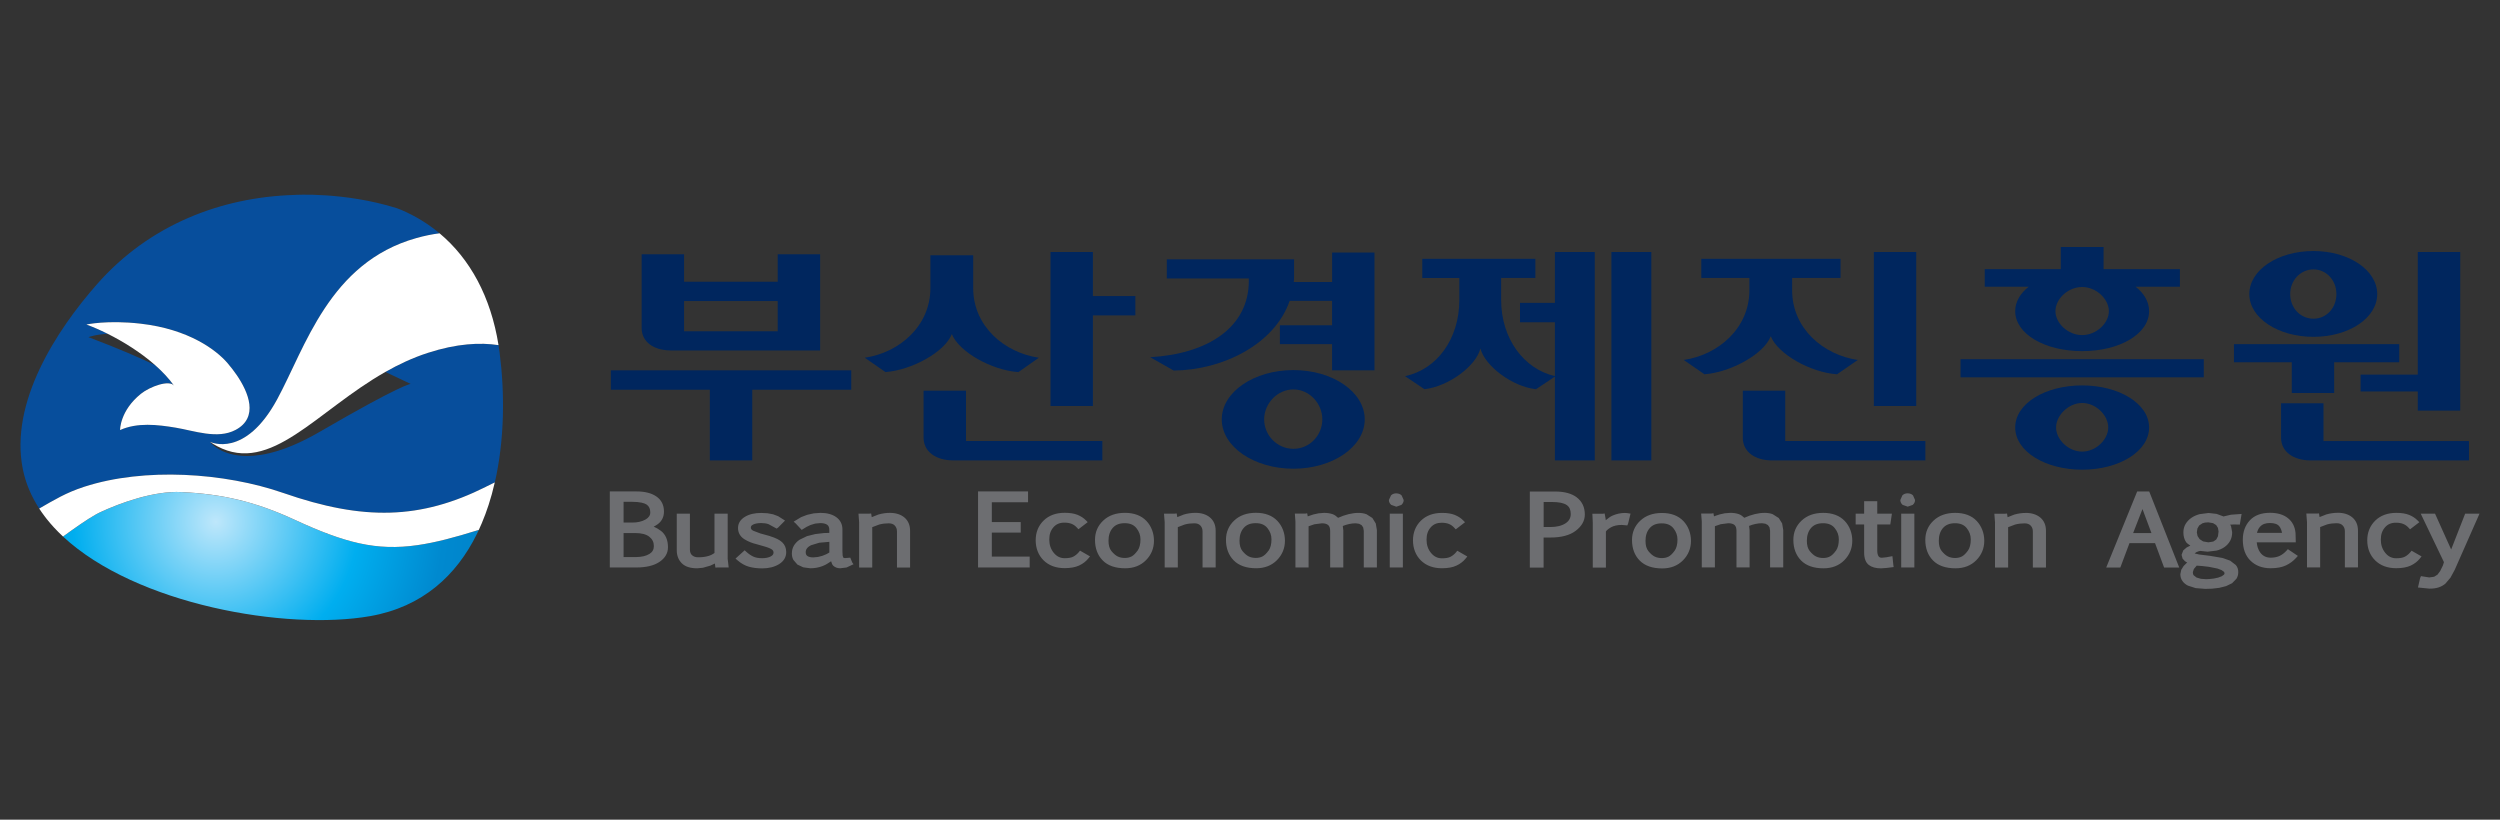<svg width="244" height="80" viewBox="0 0 244 80" fill="none" xmlns="http://www.w3.org/2000/svg">
<rect x="0" y="0" width="244" height="80" fill="#333333" stroke="none"/>
<path d="M122.575 50.049C121.704 50.049 120.993 50.301 120.462 50.801C119.927 51.302 119.655 51.935 119.655 52.687C119.655 53.51 119.91 54.188 120.411 54.695C120.911 55.202 121.649 55.461 122.602 55.461C123.429 55.461 124.113 55.195 124.631 54.671C125.148 54.147 125.41 53.51 125.41 52.775C125.41 52.04 125.162 51.356 124.668 50.835C124.171 50.315 123.467 50.049 122.575 50.049ZM123.807 53.742C123.61 54.014 123.416 54.205 123.229 54.303C123.041 54.402 122.82 54.453 122.565 54.453C122.31 54.453 122.065 54.402 121.867 54.303C121.67 54.205 121.466 54.028 121.261 53.779C121.071 53.548 120.976 53.211 120.976 52.772C120.976 52.255 121.115 51.833 121.391 51.519C121.663 51.21 122.044 51.06 122.558 51.06C123.072 51.06 123.44 51.217 123.698 51.536C123.967 51.87 124.096 52.231 124.096 52.639C124.096 53.109 124.001 53.48 123.814 53.745L123.807 53.742ZM228.158 50.049C227.791 50.049 227.416 50.104 227.045 50.209C227.045 50.209 226.668 50.359 226.389 50.468C226.375 50.386 226.334 50.107 226.334 50.107L226.147 50.124H225.099L225.163 50.965V55.379H226.447V51.441C226.617 51.377 227.127 51.182 227.127 51.182C227.427 51.104 227.736 51.067 228.046 51.067C228.315 51.067 228.512 51.138 228.648 51.285C228.791 51.434 228.859 51.621 228.859 51.853V55.379H230.139V51.792C230.139 51.24 229.952 50.805 229.584 50.495C229.23 50.199 228.751 50.046 228.158 50.046V50.049ZM105.296 53.885C105.136 54.075 104.956 54.222 104.758 54.327C104.568 54.429 104.282 54.48 103.911 54.48C103.486 54.48 103.138 54.31 102.853 53.963C102.556 53.602 102.41 53.177 102.41 52.663C102.41 52.149 102.543 51.775 102.815 51.462C103.081 51.155 103.428 51.009 103.884 51.009C104.159 51.009 104.398 51.05 104.592 51.128C104.782 51.203 104.959 51.332 105.119 51.506L105.255 51.656L106.161 50.961L105.984 50.781C105.762 50.556 105.487 50.379 105.163 50.247C104.84 50.117 104.421 50.049 103.918 50.049C103.064 50.049 102.369 50.304 101.855 50.808C101.341 51.315 101.083 51.962 101.083 52.731C101.083 53.5 101.341 54.181 101.852 54.688C102.362 55.192 103.053 55.45 103.908 55.45C104.479 55.45 104.956 55.365 105.32 55.195C105.688 55.025 105.99 54.794 106.222 54.504L106.385 54.303L105.412 53.742L105.293 53.885H105.296ZM223.166 53.742C222.958 53.97 222.73 54.143 222.485 54.259C222.243 54.371 221.954 54.429 221.624 54.429C221.188 54.429 220.862 54.269 220.613 53.946C220.399 53.664 220.293 53.316 220.256 52.932H224.068L224.044 52.023C223.989 51.407 223.737 50.917 223.298 50.566C222.87 50.226 222.284 50.049 221.559 50.049C220.702 50.049 220.035 50.298 219.578 50.791C219.126 51.281 218.898 51.914 218.898 52.677C218.898 53.548 219.15 54.239 219.65 54.725C220.147 55.212 220.807 55.461 221.614 55.461C222.223 55.461 222.727 55.365 223.118 55.178C223.503 54.994 223.833 54.746 224.102 54.446L224.272 54.256L223.295 53.599L223.166 53.742ZM220.586 51.404C220.8 51.162 221.113 51.046 221.549 51.046C221.985 51.046 222.301 51.155 222.468 51.377C222.607 51.557 222.682 51.771 222.723 52.006H220.283C220.334 51.792 220.419 51.587 220.582 51.404H220.586ZM116.67 50.053C116.303 50.053 115.928 50.107 115.557 50.212C115.557 50.212 115.18 50.362 114.901 50.471C114.89 50.389 114.846 50.11 114.846 50.11L114.659 50.131H113.607L113.672 50.971V55.386H114.955V51.448C115.125 51.383 115.636 51.189 115.636 51.189C115.939 51.111 116.248 51.074 116.555 51.074C116.823 51.074 117.021 51.145 117.157 51.291C117.3 51.441 117.368 51.628 117.368 51.86V55.386H118.648V51.798C118.648 51.247 118.46 50.812 118.093 50.502C117.739 50.206 117.259 50.053 116.667 50.053H116.67ZM109.792 50.053C108.921 50.053 108.209 50.304 107.679 50.805C107.144 51.305 106.872 51.938 106.872 52.69C106.872 53.514 107.124 54.191 107.624 54.698C108.124 55.209 108.863 55.464 109.819 55.464C110.646 55.464 111.33 55.199 111.848 54.674C112.365 54.15 112.627 53.514 112.627 52.779C112.627 52.044 112.379 51.359 111.885 50.839C111.388 50.318 110.684 50.053 109.792 50.053ZM111.024 53.745C110.827 54.017 110.633 54.208 110.445 54.307C110.258 54.406 110.037 54.457 109.782 54.457C109.527 54.457 109.278 54.406 109.081 54.307C108.883 54.208 108.679 54.031 108.475 53.783C108.284 53.551 108.189 53.214 108.189 52.775C108.189 52.258 108.329 51.836 108.604 51.523C108.873 51.213 109.254 51.063 109.772 51.063C110.289 51.063 110.653 51.22 110.912 51.54C111.181 51.873 111.31 52.234 111.31 52.642C111.31 53.112 111.215 53.483 111.027 53.749L111.024 53.745ZM96.801 51.982H99.623V50.955H96.801V49.021H100.337V47.963H95.457V55.386H100.497V54.327H96.801V51.982ZM64.5 51.809C64.275 51.635 64.04 51.502 63.802 51.4C63.942 51.325 64.078 51.251 64.217 51.145C64.609 50.846 64.803 50.434 64.803 49.92C64.803 49.283 64.551 48.79 64.054 48.45C63.584 48.126 62.931 47.963 62.114 47.963H59.517V55.386H62.094C63.06 55.386 63.819 55.205 64.35 54.851C64.912 54.477 65.194 53.994 65.194 53.415C65.194 52.7 64.963 52.163 64.503 51.809H64.5ZM60.858 48.974H61.617C62.516 48.974 62.924 49.12 63.108 49.243C63.349 49.406 63.468 49.658 63.468 50.012C63.468 50.301 63.315 50.529 63.002 50.706C62.652 50.903 62.219 51.002 61.719 51.002H60.861V48.974H60.858ZM63.383 54.062C63.067 54.263 62.621 54.368 62.059 54.371H60.861V52.026H62.008C62.618 52.026 63.081 52.149 63.383 52.394C63.676 52.629 63.816 52.925 63.816 53.303C63.816 53.633 63.676 53.885 63.387 54.062H63.383ZM86.85 50.056C86.482 50.056 86.108 50.11 85.737 50.216C85.737 50.216 85.359 50.366 85.08 50.475C85.066 50.393 85.026 50.114 85.026 50.114L84.838 50.134H83.787L83.851 50.975V55.389H85.131V51.451C85.301 51.387 85.812 51.193 85.812 51.193C86.115 51.114 86.421 51.077 86.731 51.077C87 51.077 87.197 51.148 87.333 51.295C87.473 51.445 87.544 51.632 87.544 51.863V55.389H88.824V51.802C88.824 51.251 88.637 50.815 88.269 50.505C87.915 50.209 87.435 50.056 86.843 50.056H86.85ZM71.014 50.131H69.734V53.973C69.578 54.086 69.397 54.188 69.156 54.259C68.866 54.348 68.533 54.392 68.155 54.392C67.9 54.392 67.699 54.327 67.546 54.191C67.403 54.065 67.335 53.878 67.335 53.619V50.131H66.052V53.708C66.052 54.225 66.219 54.651 66.545 54.977C66.872 55.304 67.379 55.467 68.049 55.467L68.608 55.413L69.333 55.205C69.333 55.205 69.564 55.096 69.772 54.998C69.785 55.096 69.823 55.396 69.823 55.396L70.017 55.386H71.119L71.021 54.535V50.131H71.014ZM240.601 50.131C240.601 50.131 239.526 52.881 239.233 53.63C238.903 52.894 237.657 50.131 237.657 50.131H236.262C236.262 50.131 238.454 54.712 238.529 54.865C238.501 54.957 238.426 55.192 238.426 55.192C238.423 55.199 238.161 55.733 238.161 55.733L237.902 56.083L237.579 56.288L237.096 56.359L236.286 56.23L236.204 56.424L235.993 57.339L237.123 57.452C237.473 57.452 237.776 57.411 238.021 57.326C238.277 57.24 238.498 57.115 238.682 56.951L239.168 56.376L239.577 55.624L242 50.134H240.601V50.131ZM75.173 52.329L74.22 52.067L73.495 51.792C73.304 51.683 73.281 51.574 73.281 51.489C73.281 51.404 73.308 51.291 73.505 51.196C73.709 51.097 73.978 51.05 74.302 51.05C74.57 51.05 74.809 51.087 75.009 51.159L75.802 51.591L75.945 51.489L76.619 50.808L75.952 50.383L75.455 50.196L74.904 50.093L74.291 50.063C73.651 50.063 73.117 50.189 72.705 50.441C72.26 50.709 72.031 51.08 72.031 51.536C72.031 51.992 72.249 52.384 72.665 52.636C73.032 52.86 73.434 53.02 73.856 53.116C73.842 53.116 74.4 53.272 74.4 53.272L74.696 53.357C75.132 53.49 75.305 53.596 75.374 53.66C75.455 53.738 75.496 53.824 75.496 53.929C75.496 54.035 75.466 54.178 75.234 54.303C75.016 54.422 74.73 54.48 74.38 54.48C74.029 54.48 73.737 54.426 73.515 54.32C73.277 54.208 73.052 54.051 72.828 53.844L72.678 53.708L71.786 54.518L71.974 54.681C72.331 54.991 72.712 55.205 73.1 55.314C73.485 55.42 73.92 55.474 74.397 55.474C75.03 55.474 75.574 55.338 76.017 55.073C76.493 54.783 76.735 54.385 76.735 53.888C76.735 53.493 76.602 53.167 76.337 52.922C76.088 52.69 75.707 52.5 75.166 52.336L75.173 52.329ZM82.994 54.426L82.483 54.47L82.327 54.45C82.293 54.409 82.242 54.225 82.242 54.225L82.221 53.82V51.676C82.221 51.162 82.014 50.757 81.609 50.468C81.227 50.196 80.713 50.056 80.081 50.056L79.42 50.104L78.78 50.247L78.192 50.471L77.46 50.914L77.668 51.097L78.243 51.717L78.726 51.421L79.107 51.24L79.553 51.104L80.057 51.053C80.356 51.053 80.588 51.111 80.741 51.223C80.877 51.322 80.942 51.489 80.942 51.73V52.01C80.72 52.016 80.411 52.026 80.411 52.026L79.573 52.125L78.757 52.329L78.028 52.683C77.81 52.833 77.633 53.017 77.497 53.231C77.358 53.459 77.286 53.725 77.286 54.024C77.286 54.252 77.334 54.463 77.433 54.644L77.824 55.1L78.399 55.372L79.083 55.464C79.519 55.464 79.931 55.389 80.305 55.239C80.594 55.127 80.856 54.957 81.115 54.78C81.173 54.93 81.21 55.1 81.312 55.202C81.493 55.376 81.728 55.464 82.007 55.464L82.626 55.386L83.303 55.069L83.181 54.902L82.987 54.426H82.994ZM80.942 53.926C80.833 53.987 80.669 54.082 80.669 54.082L80.261 54.249L79.822 54.361L79.376 54.402C79.121 54.402 78.927 54.355 78.797 54.263C78.729 54.215 78.637 54.123 78.637 53.888C78.637 53.755 78.675 53.636 78.757 53.527C78.838 53.412 78.978 53.303 79.168 53.211L79.965 52.969C79.965 52.969 80.598 52.915 80.945 52.884V53.926H80.942ZM236.344 54.307L235.37 53.749L235.251 53.892C235.094 54.079 234.914 54.228 234.717 54.334C234.526 54.436 234.24 54.487 233.869 54.487C233.444 54.487 233.097 54.317 232.811 53.97C232.515 53.609 232.368 53.184 232.368 52.67C232.368 52.156 232.501 51.782 232.777 51.468C233.042 51.162 233.389 51.016 233.845 51.016C234.121 51.016 234.363 51.057 234.557 51.135C234.744 51.21 234.921 51.336 235.084 51.513L235.22 51.662L236.126 50.968L235.949 50.788C235.731 50.563 235.455 50.386 235.129 50.253C234.798 50.121 234.393 50.056 233.883 50.056C233.029 50.056 232.334 50.311 231.82 50.815C231.307 51.322 231.044 51.969 231.044 52.738C231.044 53.507 231.303 54.188 231.817 54.695C232.328 55.199 233.018 55.457 233.869 55.457C234.441 55.457 234.918 55.372 235.282 55.202C235.649 55.032 235.952 54.797 236.184 54.508L236.344 54.303V54.307ZM135.641 55.386H136.92V50.131H135.641V55.386ZM185.558 55.386H186.841V50.131H185.558V55.386ZM173.589 50.55L173.017 50.185C172.792 50.1 172.53 50.056 172.234 50.056C171.604 50.056 170.934 50.226 170.243 50.536C170.083 50.389 169.916 50.253 169.715 50.182C169.47 50.097 169.188 50.053 168.878 50.053L168.337 50.097L167.844 50.206L167.391 50.355C167.391 50.355 167.343 50.376 167.285 50.4C167.275 50.349 167.231 50.09 167.231 50.09L167.054 50.121H166.033L166.094 50.91V55.376H167.374V51.356C167.551 51.295 167.942 51.162 167.942 51.162L168.681 51.067C168.956 51.067 169.161 51.128 169.293 51.244C169.419 51.356 169.481 51.55 169.481 51.816V55.379H170.76V51.754C170.76 51.754 170.733 51.516 170.709 51.329C171.121 51.166 171.54 51.067 171.972 51.067L172.302 51.114L172.547 51.247L172.704 51.468L172.761 51.805V55.376H174.045V51.737L173.936 51.087L173.595 50.539L173.589 50.55ZM177.952 50.056C177.08 50.056 176.369 50.308 175.838 50.808C175.304 51.308 175.032 51.941 175.032 52.694C175.032 53.517 175.287 54.194 175.784 54.702C176.284 55.212 177.023 55.467 177.975 55.467C178.802 55.467 179.487 55.202 180.004 54.678C180.521 54.154 180.783 53.517 180.783 52.782C180.783 52.047 180.535 51.359 180.041 50.842C179.544 50.321 178.84 50.056 177.948 50.056H177.952ZM179.184 53.749C178.986 54.021 178.792 54.212 178.605 54.31C178.415 54.412 178.2 54.46 177.941 54.46C177.683 54.46 177.441 54.409 177.24 54.31C177.043 54.212 176.839 54.035 176.635 53.786C176.444 53.555 176.349 53.218 176.349 52.779C176.349 52.261 176.488 51.839 176.764 51.526C177.033 51.217 177.417 51.067 177.931 51.067C178.445 51.067 178.813 51.223 179.071 51.543C179.34 51.877 179.47 52.237 179.47 52.646C179.47 53.116 179.374 53.487 179.187 53.752L179.184 53.749ZM184.701 54.28L184.095 54.392L183.666 54.436C183.469 54.436 183.39 54.358 183.346 54.29C183.261 54.16 183.22 53.977 183.22 53.745V51.189H184.493L184.65 50.134H183.22V48.919H181.94V50.134H181.113V51.189H181.94V53.929C181.94 54.504 182.097 54.913 182.403 55.144C182.689 55.362 183.087 55.471 183.584 55.471L184.146 55.43L184.82 55.345L184.789 55.13L184.701 54.283V54.28ZM190.83 50.056C189.959 50.056 189.247 50.308 188.717 50.808C188.182 51.308 187.91 51.941 187.91 52.694C187.91 53.517 188.162 54.194 188.662 54.702C189.162 55.212 189.901 55.467 190.857 55.467C191.684 55.467 192.368 55.202 192.886 54.678C193.403 54.154 193.665 53.517 193.665 52.782C193.665 52.047 193.413 51.363 192.923 50.842C192.43 50.321 191.725 50.056 190.83 50.056ZM192.062 53.749C191.865 54.021 191.671 54.212 191.484 54.31C191.296 54.409 191.072 54.46 190.816 54.46C190.561 54.46 190.316 54.409 190.119 54.31C189.921 54.212 189.717 54.035 189.513 53.786C189.322 53.555 189.227 53.218 189.227 52.779C189.227 52.261 189.367 51.839 189.642 51.526C189.915 51.217 190.296 51.067 190.81 51.067C191.324 51.067 191.691 51.223 191.95 51.543C192.219 51.877 192.348 52.237 192.348 52.646C192.348 53.116 192.253 53.487 192.065 53.752L192.062 53.749ZM186.195 48.147C185.984 48.147 185.81 48.211 185.674 48.344L185.47 48.8C185.47 48.987 185.551 49.154 185.701 49.277L186.195 49.45L186.681 49.277C186.831 49.151 186.909 48.987 186.909 48.8L186.709 48.347C186.576 48.218 186.399 48.15 186.195 48.15V48.147ZM208.589 47.966L205.567 55.389H206.945C206.945 55.389 207.741 53.262 207.837 53.01H210.331C210.427 53.265 211.216 55.389 211.216 55.389H212.693L209.763 47.966H208.589ZM208.194 52.026C208.351 51.625 208.848 50.345 209.106 49.682C209.355 50.345 209.835 51.625 209.981 52.026H208.194ZM133.942 50.553L133.367 50.189C133.143 50.104 132.884 50.059 132.588 50.059C131.962 50.059 131.291 50.23 130.597 50.539C130.437 50.393 130.27 50.257 130.069 50.185C129.824 50.1 129.545 50.056 129.232 50.056L128.691 50.1L128.194 50.209L127.741 50.359C127.741 50.359 127.694 50.379 127.636 50.403C127.626 50.352 127.582 50.097 127.582 50.097L127.401 50.127H126.377L126.435 50.914V55.382H127.718V51.363C127.891 51.302 128.286 51.169 128.286 51.169L129.025 51.074C129.3 51.074 129.504 51.135 129.634 51.251C129.76 51.366 129.824 51.55 129.824 51.822V55.386H131.107V51.761C131.107 51.761 131.08 51.523 131.056 51.336C131.465 51.172 131.887 51.074 132.316 51.074L132.649 51.121L132.891 51.254L133.047 51.475L133.105 51.812V55.382H134.385V51.744L134.276 51.094L133.939 50.546L133.942 50.553ZM142.117 53.895C141.957 54.086 141.777 54.232 141.58 54.337C141.389 54.44 141.107 54.491 140.732 54.491C140.307 54.491 139.96 54.32 139.674 53.973C139.374 53.612 139.231 53.187 139.231 52.673C139.231 52.159 139.364 51.785 139.636 51.472C139.902 51.166 140.252 51.019 140.705 51.019C140.981 51.019 141.219 51.06 141.416 51.138C141.603 51.213 141.784 51.339 141.944 51.516L142.08 51.666L142.985 50.971L142.808 50.791C142.587 50.566 142.311 50.389 141.988 50.257C141.665 50.127 141.246 50.059 140.742 50.059C139.888 50.059 139.194 50.315 138.68 50.818C138.166 51.325 137.907 51.972 137.907 52.741C137.907 53.51 138.166 54.191 138.677 54.698C139.187 55.202 139.878 55.461 140.732 55.461C141.304 55.461 141.78 55.376 142.145 55.205C142.509 55.038 142.812 54.804 143.047 54.514L143.21 54.314L142.233 53.752L142.114 53.895H142.117ZM136.281 48.15C136.073 48.15 135.896 48.215 135.763 48.347L135.556 48.803C135.556 48.991 135.637 49.157 135.79 49.28L136.284 49.454L136.771 49.28C136.92 49.154 136.999 48.991 136.999 48.803L136.798 48.351C136.665 48.221 136.492 48.154 136.284 48.154L136.281 48.15ZM197.708 50.063C197.341 50.063 196.966 50.117 196.595 50.223C196.595 50.223 196.218 50.373 195.942 50.481C195.932 50.4 195.887 50.121 195.887 50.121L195.7 50.138H194.649L194.713 50.978V55.392H195.993V51.455C196.163 51.39 196.674 51.196 196.674 51.196C196.973 51.118 197.283 51.08 197.593 51.08C197.861 51.08 198.059 51.152 198.195 51.298C198.338 51.448 198.406 51.635 198.406 51.867V55.392H199.686V51.805C199.686 51.254 199.498 50.818 199.131 50.509C198.774 50.212 198.294 50.059 197.701 50.059L197.708 50.063ZM158.61 50.063C158.185 50.063 157.77 50.151 157.378 50.325C157.13 50.434 156.929 50.611 156.718 50.774C156.718 50.73 156.711 50.652 156.711 50.652L156.612 50.114L156.435 50.141H155.414L155.428 50.413L155.455 51.033V55.396H156.735V51.877C156.789 51.785 156.912 51.652 157.222 51.472C157.497 51.315 157.855 51.233 158.283 51.233L158.825 51.281L158.903 51.101L159.141 50.131L158.784 50.076L158.61 50.066V50.063ZM216.982 50.393C216.842 50.342 216.335 50.155 216.335 50.155L215.556 50.066L214.678 50.182C214.381 50.264 214.119 50.379 213.895 50.532C213.66 50.689 213.469 50.89 213.323 51.125C213.173 51.366 213.098 51.649 213.098 51.959C213.098 52.333 213.187 52.653 213.364 52.915C213.459 53.051 213.633 53.139 213.776 53.252C213.687 53.296 213.418 53.432 213.418 53.432L213.088 53.715L212.921 54.154L213.024 54.528L213.255 54.776C213.255 54.776 213.388 54.855 213.469 54.906C213.463 54.909 213.439 54.926 213.439 54.926L213.119 55.243L212.891 55.61L212.802 56.036C212.802 56.294 212.87 56.522 213.01 56.713C213.136 56.893 213.316 57.043 213.544 57.159L214.303 57.401L215.236 57.475L215.896 57.455L216.597 57.373L217.264 57.206L217.853 56.921L218.282 56.478C218.397 56.291 218.455 56.077 218.455 55.831C218.455 55.563 218.374 55.335 218.217 55.147L217.659 54.719L216.927 54.46L215.712 54.252L214.644 54.12L214.198 54.017L214.344 53.902C214.351 53.902 214.562 53.81 214.562 53.81C214.562 53.81 214.735 53.769 214.739 53.769C214.746 53.773 215.464 53.844 215.464 53.844L216.335 53.738C216.618 53.667 216.876 53.555 217.101 53.401C217.329 53.245 217.513 53.044 217.652 52.803C217.792 52.557 217.86 52.265 217.86 51.938L217.747 51.346C217.747 51.346 217.71 51.285 217.666 51.21C217.673 51.21 217.696 51.203 217.696 51.203L218.061 51.186L218.605 51.2L218.779 50.161L217.741 50.236C217.741 50.236 217.165 50.369 216.982 50.413V50.393ZM214.395 55.205C214.47 55.212 214.946 55.246 214.946 55.246L215.579 55.321L216.42 55.488L216.829 55.644L217.063 55.811L217.121 55.94L217.07 56.077L216.849 56.24L216.498 56.373L216.076 56.465L215.665 56.512L215.321 56.529L214.81 56.492L214.385 56.369L214.109 56.155C214.048 56.077 214.021 55.978 214.021 55.845L214.119 55.535C214.119 55.535 214.3 55.324 214.392 55.215L214.395 55.205ZM216.475 52.34L216.304 52.66L216.012 52.857L215.535 52.932L215.025 52.843L214.681 52.619L214.48 52.312L214.412 51.955L214.467 51.584L214.637 51.288L214.963 51.07C215.106 51.012 215.294 50.982 215.522 50.982L215.991 51.057L216.298 51.247L216.471 51.523L216.532 51.867L216.475 52.333V52.34ZM153.897 48.545C153.396 48.164 152.688 47.973 151.79 47.973H149.312V55.396H150.656V52.462H151.334C152.382 52.462 153.206 52.244 153.781 51.812C154.376 51.363 154.679 50.828 154.679 50.219C154.679 49.505 154.414 48.943 153.893 48.548L153.897 48.545ZM152.804 51.07C152.443 51.312 151.94 51.438 151.313 51.438H150.66V48.994H151.466C152.144 48.994 152.63 49.093 152.916 49.294C153.178 49.474 153.304 49.76 153.304 50.168C153.304 50.55 153.141 50.846 152.804 51.07ZM162.204 50.066C161.333 50.066 160.622 50.318 160.091 50.818C159.556 51.315 159.284 51.952 159.284 52.704C159.284 53.531 159.536 54.205 160.036 54.712C160.537 55.219 161.275 55.478 162.231 55.478C163.058 55.478 163.743 55.212 164.26 54.688C164.777 54.164 165.039 53.524 165.039 52.792C165.039 52.061 164.791 51.373 164.297 50.852C163.8 50.332 163.096 50.066 162.204 50.066ZM163.436 53.759C163.239 54.035 163.045 54.222 162.861 54.32C162.674 54.419 162.449 54.47 162.194 54.47C161.939 54.47 161.694 54.419 161.493 54.32C161.295 54.222 161.091 54.045 160.887 53.796C160.696 53.565 160.601 53.228 160.601 52.789C160.601 52.268 160.741 51.85 161.016 51.54C161.285 51.23 161.67 51.08 162.184 51.08C162.698 51.08 163.065 51.237 163.324 51.557C163.589 51.887 163.722 52.258 163.722 52.66C163.722 53.129 163.627 53.5 163.436 53.766V53.759Z" fill="#6D6E71"/>
<path d="M83.082 36.142V38.035H73.42V44.937H69.278V38.035H59.619V36.142H83.082ZM66.766 24.819V27.498H75.905V24.819H80.046V34.203H65.477C63.758 34.203 62.625 33.341 62.625 32.014V24.819H66.766ZM75.905 32.337V29.387H66.766V32.334H75.905V32.337Z" fill="#00265E"/>
<path d="M94.984 24.915V28.11C94.984 31.868 98.05 34.424 101.393 34.914L99.398 36.316C96.791 36.142 93.602 34.349 92.898 32.606C92.224 34.349 89.001 36.119 86.425 36.316L84.4 34.914C87.772 34.424 90.808 31.82 90.808 28.11V24.915H94.981H94.984ZM94.28 43.041H107.59V44.933H93.024C91.366 44.933 90.141 44.096 90.141 42.721V38.127H94.283V43.038L94.28 43.041ZM102.529 39.624V24.598H106.668V28.893H110.81V30.785H106.668V39.627H102.529V39.624Z" fill="#00265E"/>
<path d="M130.008 24.646H134.15V36.143H130.008V33.587H124.917V31.745H130.008V29.363H125.87C124.427 33.563 119.396 36.119 114.553 36.166L112.253 34.863C117.895 34.543 121.884 31.939 121.884 27.42V27.175H113.88V25.31H126.302V26.957C126.302 27.131 126.302 27.348 126.271 27.522H130.015V24.646H130.008ZM133.197 40.931C133.197 43.61 130.069 45.747 126.237 45.747C122.405 45.747 119.243 43.61 119.243 40.931C119.243 38.253 122.402 36.119 126.237 36.119C130.073 36.119 133.197 38.253 133.197 40.931ZM123.382 40.931C123.382 42.48 124.641 43.804 126.237 43.804C127.833 43.804 129.059 42.476 129.059 40.931C129.059 39.386 127.803 38.008 126.237 38.008C124.672 38.008 123.382 39.383 123.382 40.931Z" fill="#00265E"/>
<path d="M155.649 44.937H151.756V36.758L149.915 37.987C147.587 37.742 144.915 35.703 144.486 34.008C144.088 35.703 141.389 37.718 139.027 37.987L137.128 36.711C140.225 36.071 142.431 33.1 142.431 29.268V27.13H138.813V25.258H149.853V27.127H146.511V29.264C146.511 33.073 148.751 36.02 151.756 36.707V31.453H148.352V29.56H151.756V24.598H155.649V44.937ZM161.17 24.598V44.937H157.273V24.598H161.17Z" fill="#00265E"/>
<path d="M166.047 25.258H179.636V27.127H174.912V28.328C174.912 32.086 177.979 34.642 181.321 35.132L179.296 36.53C176.72 36.36 173.531 34.567 172.826 32.821C172.152 34.563 168.929 36.333 166.356 36.53L164.331 35.132C167.704 34.638 170.74 32.038 170.74 28.328V27.127H166.047V25.258ZM174.239 43.044H187.917V44.937H172.949C171.291 44.937 170.097 44.099 170.097 42.725V38.13H174.239V43.041V43.044ZM187.025 39.627H182.887V24.598H187.025V39.627Z" fill="#00265E"/>
<path d="M215.09 36.83H191.348V35.06H215.09V36.83ZM205.308 24.105V26.266H212.758V27.985H208.436C209.263 28.625 209.753 29.459 209.753 30.367C209.753 32.576 206.901 34.271 203.219 34.271C199.536 34.271 196.684 32.576 196.684 30.367C196.684 29.459 197.174 28.625 198.005 27.985H193.709V26.266H201.132V24.105H205.305H205.308ZM209.753 41.718C209.753 44.049 206.84 45.842 203.219 45.842C199.597 45.842 196.684 44.049 196.684 41.718C196.684 39.386 199.597 37.616 203.219 37.616C206.84 37.616 209.753 39.41 209.753 41.718ZM200.612 30.371C200.612 31.552 201.84 32.705 203.219 32.705C204.597 32.705 205.826 31.552 205.826 30.371C205.826 29.19 204.597 28.012 203.219 28.012C201.84 28.012 200.612 29.166 200.612 30.371ZM200.673 41.718C200.673 42.895 201.871 44.076 203.219 44.076C204.566 44.076 205.764 42.898 205.764 41.718C205.764 40.536 204.566 39.332 203.219 39.332C201.871 39.332 200.673 40.56 200.673 41.718Z" fill="#00265E"/>
<path d="M234.165 33.587V35.356H227.815V38.355H223.676V35.356H218.033V33.587H234.165ZM232.018 28.699C232.018 31.034 229.258 32.875 225.793 32.875C222.328 32.875 219.534 31.034 219.534 28.699C219.534 26.365 222.294 24.5 225.793 24.5C229.292 24.5 232.018 26.392 232.018 28.699ZM226.773 43.045H240.972V44.937H225.514C223.86 44.937 222.631 44.1 222.631 42.725V39.359H226.773V43.045ZM223.523 28.699C223.523 30.074 224.534 31.105 225.793 31.105C227.052 31.105 228.032 30.074 228.032 28.699C228.032 27.324 227.022 26.293 225.793 26.293C224.564 26.293 223.523 27.324 223.523 28.699ZM240.118 24.598V40.073H235.976V38.205H230.394V36.558H235.976V24.598H240.118Z" fill="#00265E"/>
<path d="M27.667 48.12C35.488 50.839 41.036 50.707 47.433 47.509C47.73 47.361 48.016 47.22 48.294 47.086C49.249 42.918 49.275 38.373 48.76 34.399C48.729 34.158 48.694 33.922 48.657 33.687C46.889 33.415 44.602 33.513 41.74 34.447C40.267 34.926 38.899 35.571 37.614 36.301L40.083 37.47C40.083 37.47 39.274 37.457 31.218 42.138C28.097 43.951 25.785 44.506 24.119 44.506C21.51 44.506 20.498 43.143 20.48 43.118C20.48 43.118 20.479 43.118 20.477 43.118H20.479H20.477C20.479 43.118 20.48 43.119 20.481 43.12C20.562 43.16 23.912 44.758 27.051 38.981C29.802 33.914 32.14 25.63 40.622 23.245C41.441 23.014 42.2 22.863 42.904 22.774C41.787 21.841 40.537 21.074 39.168 20.489L38.752 20.326C33.577 18.703 28.725 19.026 28.725 19.026C21.506 19.247 14.553 21.98 9.513 27.688C5.495 32.233 0.924 39.292 2.226 45.78C2.503 47.163 3.056 48.447 3.827 49.634C5.285 48.802 6.426 48.09 8.22 47.509C14.096 45.603 21.918 46.12 27.668 48.12H27.667ZM13.722 31.59C18.444 32.13 21.12 34.173 22.206 35.44C22.547 35.838 22.837 36.218 23.088 36.584C24.248 38.271 25.287 40.746 22.983 41.962C21.22 42.893 18.944 42.035 17.126 41.735C15.367 41.446 13.394 41.212 11.716 41.972C11.716 41.972 11.685 40.092 13.759 38.428C14.633 37.725 16.55 37.029 16.993 37.653C16.483 36.935 15.841 36.256 15.129 35.628C13.716 34.956 11.596 34.025 8.634 32.906C8.634 32.906 9.299 32.641 10.513 32.581C9.741 32.194 9.024 31.887 8.429 31.674C8.429 31.674 10.453 31.214 13.721 31.589L13.722 31.59Z" fill="#074E9C"/>
<path d="M46.663 51.742C44.364 52.464 42.474 52.96 40.75 53.209C38.75 53.496 36.977 53.449 35.052 53.024C33.201 52.617 31.21 51.863 28.747 50.726C24.933 48.966 21.696 48.217 17.694 48.026C15.026 47.899 11.749 49.072 9.709 50.03C9.609 50.077 9.502 50.131 9.387 50.195C8.504 50.68 7.196 51.612 6.152 52.369C13.29 59.015 27.952 61.57 36.123 60.135C41.255 59.235 44.559 56.143 46.546 52.114C46.61 51.983 46.674 51.85 46.736 51.718C46.711 51.726 46.686 51.735 46.663 51.743V51.742Z" fill="url(#paint0_radial_17_15395)"/>
<path d="M47.433 47.509C41.036 50.708 35.488 50.839 27.667 48.12C21.916 46.121 14.094 45.602 8.218 47.509C6.426 48.09 5.285 48.802 3.826 49.634C3.833 49.643 3.838 49.654 3.844 49.663C4.004 49.907 4.173 50.147 4.352 50.382C4.422 50.475 4.491 50.568 4.563 50.658C4.786 50.939 5.022 51.212 5.269 51.481C5.549 51.784 5.843 52.079 6.151 52.366C7.194 51.61 8.503 50.677 9.386 50.193C9.501 50.13 9.609 50.074 9.707 50.027C11.747 49.07 15.024 47.897 17.693 48.023C21.694 48.214 24.932 48.964 28.746 50.723C31.21 51.861 33.2 52.614 35.05 53.022C36.974 53.445 38.749 53.493 40.749 53.206C42.473 52.958 44.361 52.462 46.661 51.739C46.686 51.731 46.709 51.722 46.734 51.715C46.832 51.503 46.929 51.287 47.02 51.071C47.269 50.487 47.49 49.886 47.69 49.272C47.801 48.931 47.903 48.586 48 48.238C48.106 47.856 48.202 47.471 48.291 47.082C48.013 47.216 47.727 47.357 47.431 47.505L47.433 47.509Z" fill="white"/>
<path d="M23.089 36.584C22.837 36.218 22.549 35.838 22.208 35.44C21.121 34.173 18.445 32.13 13.723 31.59C10.456 31.216 8.431 31.675 8.431 31.675C9.026 31.888 9.744 32.195 10.516 32.582C12.01 33.329 13.71 34.376 15.131 35.629C15.843 36.257 16.486 36.936 16.995 37.655C16.552 37.03 14.635 37.726 13.761 38.429C11.687 40.093 11.719 41.974 11.719 41.974C13.397 41.214 15.37 41.447 17.128 41.736C18.946 42.036 21.223 42.895 22.986 41.963C25.29 40.746 24.25 38.272 23.091 36.585L23.089 36.584Z" fill="white"/>
<path d="M42.902 22.77C42.199 22.858 41.441 23.009 40.621 23.241C32.139 25.626 29.801 33.91 27.049 38.977C23.911 44.754 20.561 43.157 20.48 43.116C20.481 43.118 20.483 43.119 20.485 43.12C20.728 43.286 20.968 43.43 21.209 43.557C26.433 46.323 30.87 40.132 37.613 36.3C38.898 35.57 40.266 34.926 41.739 34.446C44.602 33.513 46.889 33.414 48.656 33.685C47.903 28.968 45.883 25.265 42.902 22.77Z" fill="white"/>
<defs>
<radialGradient id="paint0_radial_17_15395" cx="0" cy="0" r="1" gradientUnits="userSpaceOnUse" gradientTransform="translate(21.07 50.925) scale(39.677)">
<stop stop-color="#BEE7FB"/>
<stop offset="0.35" stop-color="#00AEEF"/>
<stop offset="0.56" stop-color="#0089CF"/>
<stop offset="1" stop-color="#0072BC"/>
</radialGradient>
</defs>
</svg>
